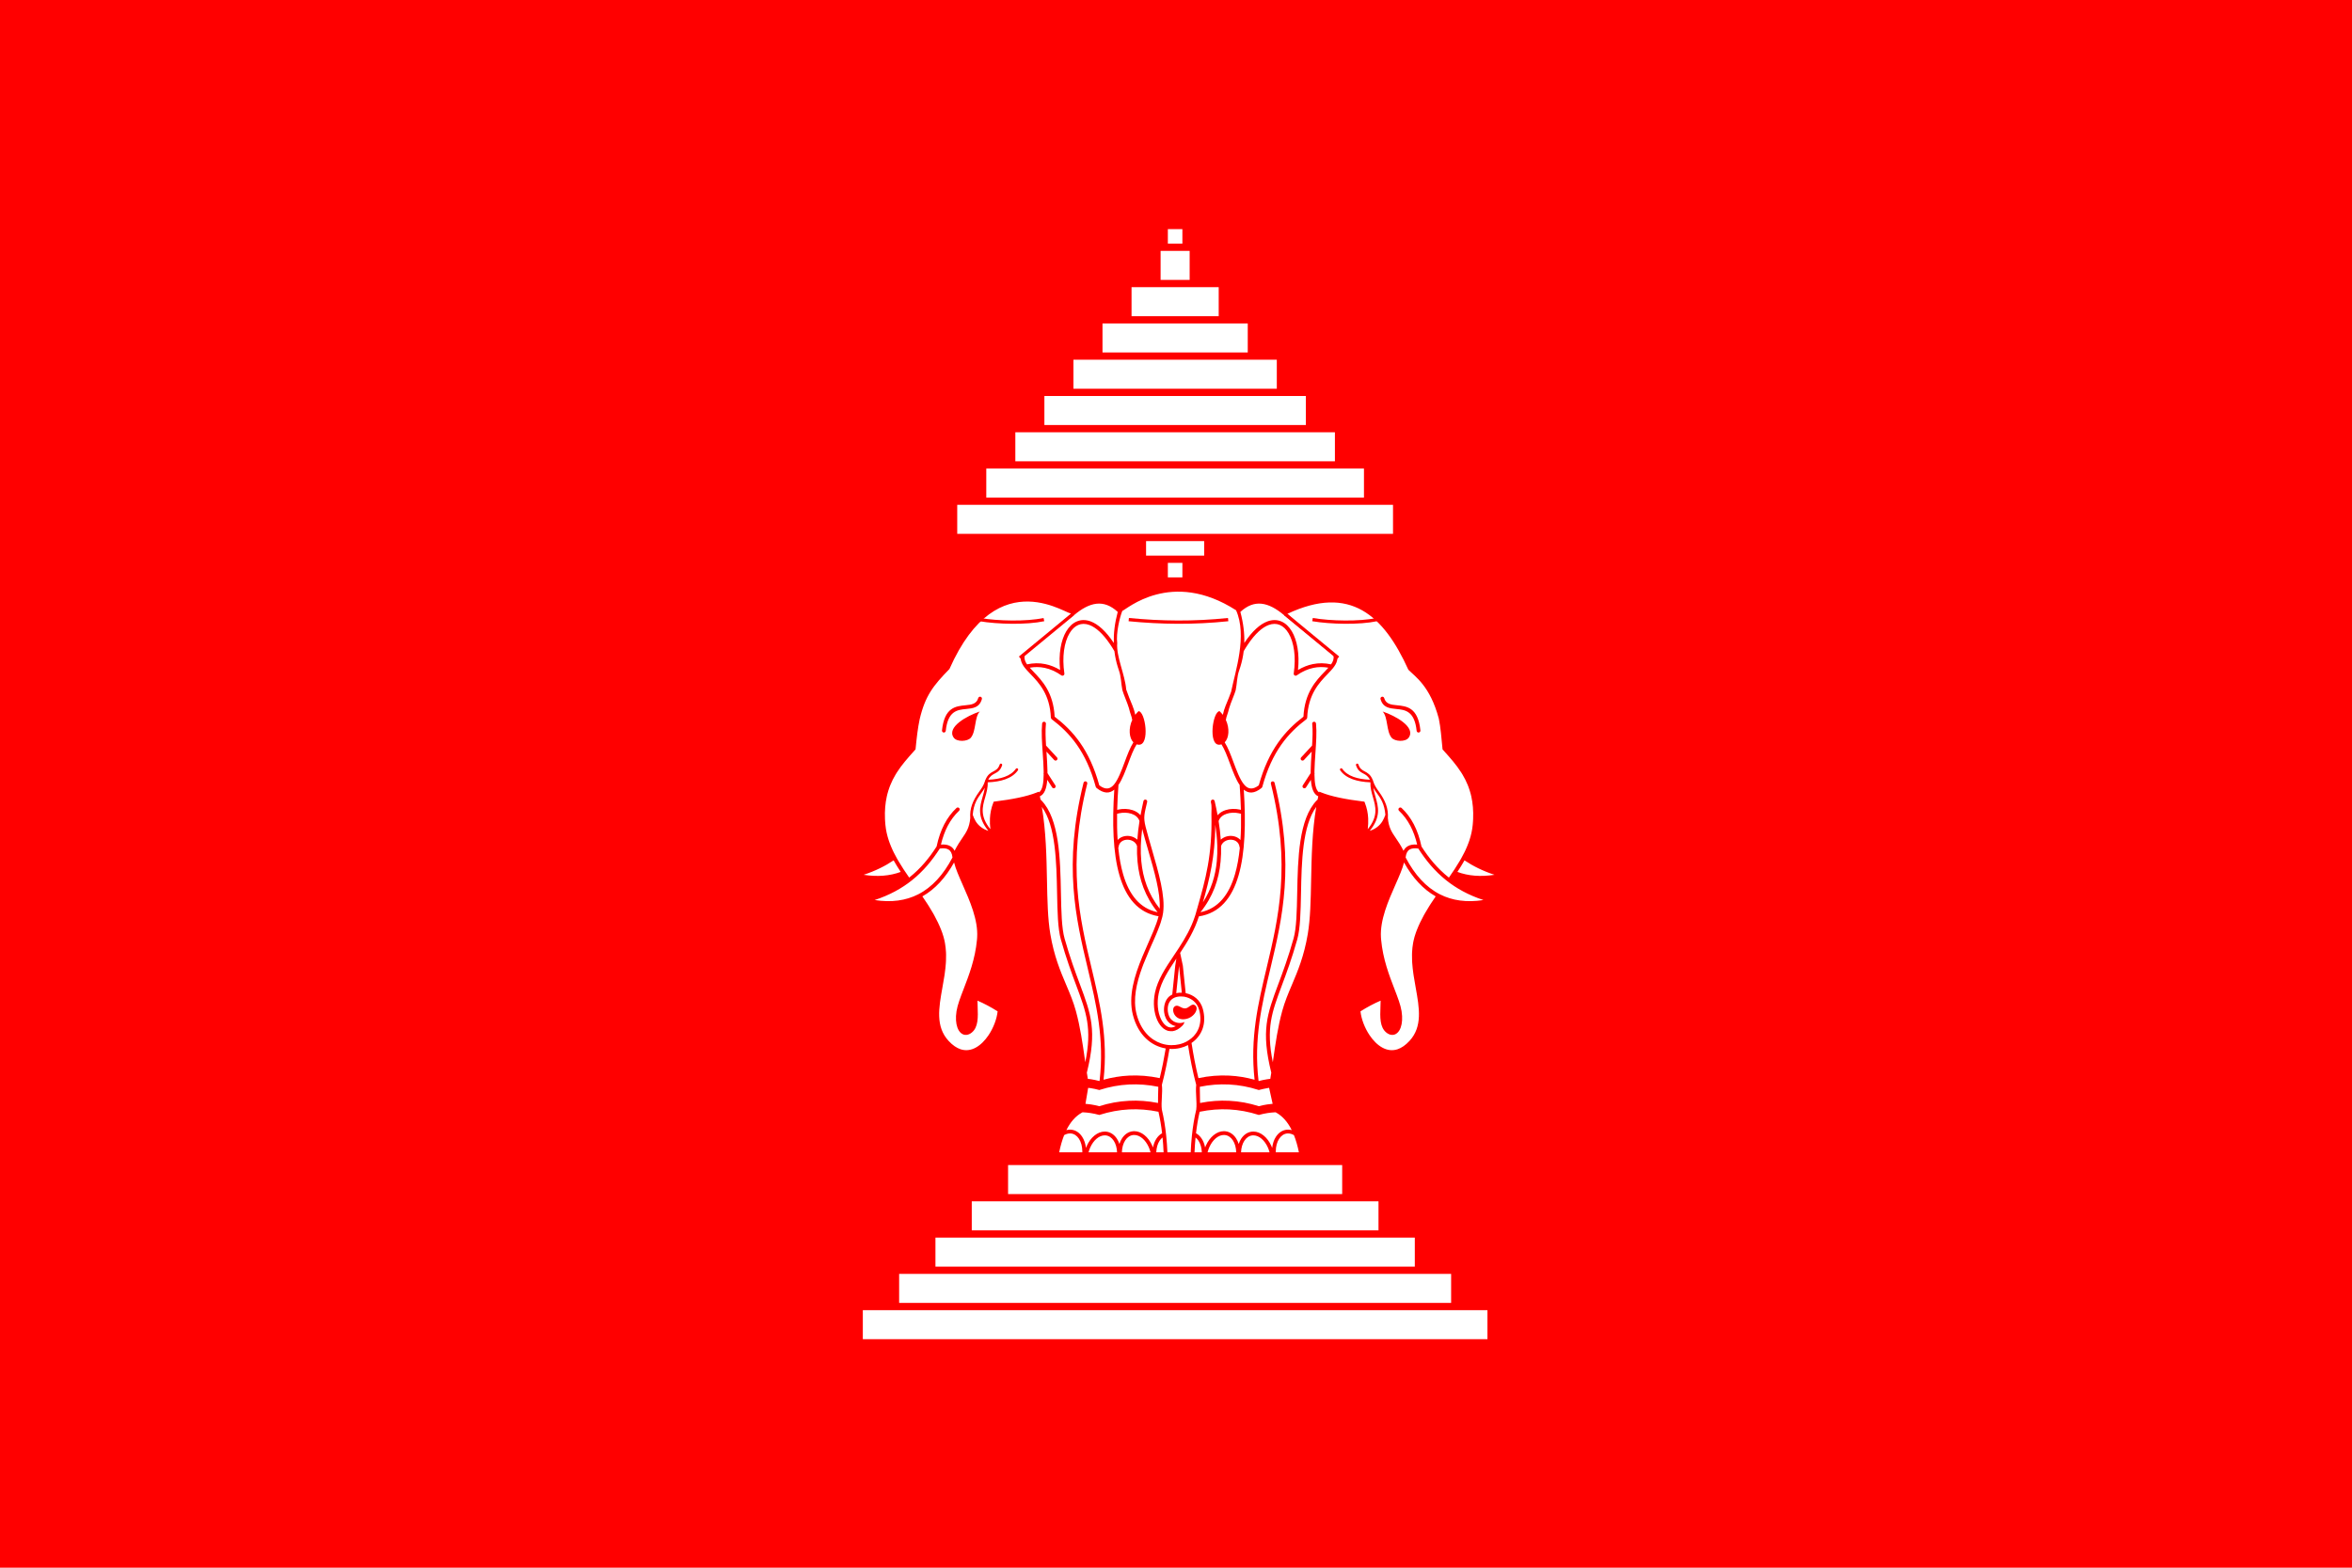 <?xml version="1.0" encoding="UTF-8" standalone="no"?>
<!-- Created with Inkscape (http://www.inkscape.org/) -->
<svg
   xmlns:dc="http://purl.org/dc/elements/1.1/"
   xmlns:cc="http://web.resource.org/cc/"
   xmlns:rdf="http://www.w3.org/1999/02/22-rdf-syntax-ns#"
   xmlns:svg="http://www.w3.org/2000/svg"
   xmlns="http://www.w3.org/2000/svg"
   xmlns:sodipodi="http://sodipodi.sourceforge.net/DTD/sodipodi-0.dtd"
   xmlns:inkscape="http://www.inkscape.org/namespaces/inkscape"
   version="1.0"
   width="900"
   height="600"
   viewBox="0 0 250 250"
   id="svg2"
   xml:space="preserve"
   sodipodi:version="0.32"
   inkscape:version="0.45.1"
   sodipodi:docname="Flag_of_Laos_(1952-1975).svg"
   inkscape:output_extension="org.inkscape.output.svg.inkscape"
   sodipodi:docbase="D:\"><sodipodi:namedview
   inkscape:window-height="968"
   inkscape:window-width="1280"
   inkscape:pageshadow="2"
   inkscape:pageopacity="0.0"
   guidetolerance="10.0"
   gridtolerance="10.0"
   objecttolerance="10.0"
   borderopacity="1.0"
   bordercolor="#666666"
   pagecolor="#ffffff"
   id="base"
   inkscape:zoom="1"
   inkscape:cx="448.75862"
   inkscape:cy="298.31944"
   inkscape:window-x="-4"
   inkscape:window-y="-4"
   inkscape:current-layer="svg2"
   width="900px"
   height="600px" /><defs
   id="defs34" />
	
		
	<g
   id="g2408"><rect
     y="-1.110223e-014"
     x="-62.5"
     height="250"
     width="375"
     id="rect26964"
     style="fill: rgb(255, 0, 0); fill-opacity: 1; fill-rule: evenodd; stroke: none; stroke-width: 0.1; stroke-miterlimit: 4; stroke-dasharray: none; stroke-opacity: 1;" /><g
     transform="translate(0.292, 2.708)"
     id="g2579"><g
       id="g26966"
       transform="matrix(1.158, 0, 0, 1.157, 422.516, 266.784)"><g
         id="g26968"><rect
           style="fill: rgb(255, 255, 255); fill-opacity: 1; fill-rule: evenodd; stroke: none; stroke-width: 0.1; stroke-miterlimit: 4; stroke-dasharray: none; stroke-opacity: 1;"
           id="rect26970"
           width="86"
           height="4"
           x="-300.294"
           y="-52.342" /><rect
           style="fill: rgb(255, 255, 255); fill-opacity: 1; fill-rule: evenodd; stroke: none; stroke-width: 0.1; stroke-miterlimit: 4; stroke-dasharray: none; stroke-opacity: 1;"
           id="rect26972"
           width="76"
           height="4"
           x="-295.294"
           y="-57.342" /><rect
           y="-62.342"
           x="-290.294"
           height="4"
           width="66"
           id="rect26974"
           style="fill: rgb(255, 255, 255); fill-opacity: 1; fill-rule: evenodd; stroke: none; stroke-width: 0.1; stroke-miterlimit: 4; stroke-dasharray: none; stroke-opacity: 1;" /><rect
           y="-67.342"
           x="-285.294"
           height="4"
           width="56"
           id="rect26976"
           style="fill: rgb(255, 255, 255); fill-opacity: 1; fill-rule: evenodd; stroke: none; stroke-width: 0.1; stroke-miterlimit: 4; stroke-dasharray: none; stroke-opacity: 1;" /><rect
           y="-72.342"
           x="-280.294"
           height="4"
           width="46"
           id="rect26978"
           style="fill: rgb(255, 255, 255); fill-opacity: 1; fill-rule: evenodd; stroke: none; stroke-width: 0.1; stroke-miterlimit: 4; stroke-dasharray: none; stroke-opacity: 1;" /></g><g
         id="g26980"><rect
           y="-163.343"
           x="-287.295"
           height="4"
           width="60"
           id="rect26982"
           style="fill: rgb(255, 255, 255); fill-opacity: 1; fill-rule: evenodd; stroke: none; stroke-width: 0.1; stroke-miterlimit: 4; stroke-dasharray: none; stroke-opacity: 1;" /><rect
           y="-168.343"
           x="-283.295"
           height="4"
           width="52"
           id="rect26984"
           style="fill: rgb(255, 255, 255); fill-opacity: 1; fill-rule: evenodd; stroke: none; stroke-width: 0.1; stroke-miterlimit: 4; stroke-dasharray: none; stroke-opacity: 1;" /><rect
           y="-173.343"
           x="-279.295"
           height="4"
           width="44"
           id="rect26986"
           style="fill: rgb(255, 255, 255); fill-opacity: 1; fill-rule: evenodd; stroke: none; stroke-width: 0.1; stroke-miterlimit: 4; stroke-dasharray: none; stroke-opacity: 1;" /><rect
           y="-178.343"
           x="-275.295"
           height="4"
           width="36"
           id="rect26988"
           style="fill: rgb(255, 255, 255); fill-opacity: 1; fill-rule: evenodd; stroke: none; stroke-width: 0.1; stroke-miterlimit: 4; stroke-dasharray: none; stroke-opacity: 1;" /><rect
           y="-183.343"
           x="-271.295"
           height="4"
           width="28"
           id="rect26990"
           style="fill: rgb(255, 255, 255); fill-opacity: 1; fill-rule: evenodd; stroke: none; stroke-width: 0.1; stroke-miterlimit: 4; stroke-dasharray: none; stroke-opacity: 1;" /><rect
           y="-188.343"
           x="-267.295"
           height="4"
           width="20"
           id="rect26992"
           style="fill: rgb(255, 255, 255); fill-opacity: 1; fill-rule: evenodd; stroke: none; stroke-width: 0.1; stroke-miterlimit: 4; stroke-dasharray: none; stroke-opacity: 1;" /><rect
           y="-193.343"
           x="-263.295"
           height="4"
           width="12"
           id="rect26994"
           style="fill: rgb(255, 255, 255); fill-opacity: 1; fill-rule: evenodd; stroke: none; stroke-width: 0.1; stroke-miterlimit: 4; stroke-dasharray: none; stroke-opacity: 1;" /><rect
           y="-198.343"
           x="-259.295"
           height="4"
           width="4"
           id="rect26996"
           style="fill: rgb(255, 255, 255); fill-opacity: 1; fill-rule: evenodd; stroke: none; stroke-width: 0.1; stroke-miterlimit: 4; stroke-dasharray: none; stroke-opacity: 1;" /><rect
           y="-201.343"
           x="-258.295"
           height="2"
           width="2"
           id="rect26998"
           style="fill: rgb(255, 255, 255); fill-opacity: 1; fill-rule: evenodd; stroke: none; stroke-width: 0.1; stroke-miterlimit: 4; stroke-dasharray: none; stroke-opacity: 1;" /><rect
           y="-158.343"
           x="-261.295"
           height="2"
           width="8"
           id="rect27000"
           style="fill: rgb(255, 255, 255); fill-opacity: 1; fill-rule: evenodd; stroke: none; stroke-width: 0.1; stroke-miterlimit: 4; stroke-dasharray: none; stroke-opacity: 1;" /><rect
           y="-155.343"
           x="-258.295"
           height="2"
           width="2"
           id="rect27002"
           style="fill: rgb(255, 255, 255); fill-opacity: 1; fill-rule: evenodd; stroke: none; stroke-width: 0.1; stroke-miterlimit: 4; stroke-dasharray: none; stroke-opacity: 1;" /></g></g><g
       id="g2468"
       transform="matrix(0.417, 0, 0, 0.417, -511.953, -94.139)"><g
         transform="matrix(2.888, 0, 0, 2.891, 926.599, 188.783)"
         id="g27004"><g
           id="g27006"
           transform="translate(86.659, 3.762)"><g
             id="g27008"><path
               id="path27010"
               d="M 122.77,145.023 C 123.038,146.746 123.381,148.493 123.85,150.282 C 123.791,150.829 123.824,151.382 123.853,151.936 C 123.884,152.486 123.916,153.038 123.856,153.548 C 123.588,154.686 123.406,155.827 123.286,156.969 C 123.165,158.117 123.107,158.601 123.09,159.739 L 138.039,159.738 C 137.794,157.974 137.466,157.152 136.9,156.021 C 136.342,154.909 135.631,154.094 134.764,153.582 L 134.04,150.109 C 134.219,149.076 134.37,148.022 134.519,146.969 C 134.819,144.859 135.12,142.749 135.69,140.651 C 136.017,139.447 136.469,138.38 136.947,137.251 C 137.726,135.41 138.574,133.408 139.081,130.404 C 139.427,128.347 139.476,125.88 139.528,123.225 C 139.597,119.688 139.674,115.813 140.468,112.185 C 141.093,112.415 141.828,112.616 142.657,112.791 C 143.566,112.984 144.588,113.148 145.702,113.288 C 145.922,113.891 146.029,114.477 146.057,115.064 C 146.089,115.705 146.028,116.346 145.921,117.007 L 145.871,117.324 L 146.188,117.298 C 146.964,117.237 147.863,116.88 148.511,116.155 C 148.603,116.051 148.692,115.939 148.774,115.819 C 148.971,116.715 149.339,117.254 149.793,117.92 C 150.115,118.393 150.483,118.933 150.865,119.732 C 151.059,120.521 150.436,121.93 149.7,123.6 C 148.725,125.808 147.558,128.451 147.747,130.913 L 147.748,130.924 L 147.748,130.926 C 147.96,133.631 148.84,135.914 149.555,137.774 C 149.983,138.881 150.35,139.835 150.473,140.618 L 150.473,140.621 C 150.477,140.64 150.472,140.614 150.474,140.624 L 150.475,140.626 C 150.598,141.412 150.546,142.07 150.38,142.533 C 150.295,142.768 150.183,142.946 150.052,143.056 C 149.943,143.149 149.817,143.193 149.684,143.176 C 149.562,143.161 149.424,143.099 149.279,142.983 C 148.59,142.431 148.635,141.212 148.683,139.965 C 148.698,139.583 148.712,139.196 148.705,138.818 C 148.705,138.818 148.705,138.818 148.705,138.816 L 148.705,138.816 C 148.704,138.795 148.704,138.782 148.704,138.766 L 148.697,138.401 L 148.359,138.54 C 147.286,138.974 146.213,139.536 145.141,140.225 L 145.013,140.307 L 145.025,140.454 C 145.113,141.578 145.592,142.91 146.329,144.005 C 146.838,144.762 147.471,145.408 148.184,145.8 C 148.919,146.205 149.739,146.34 150.593,146.056 C 151.183,145.86 151.785,145.463 152.383,144.814 C 154.293,142.743 153.829,140.15 153.328,137.344 C 152.925,135.085 152.495,132.684 153.316,130.369 C 153.918,128.669 154.882,127.107 155.923,125.593 C 157.864,126.545 160.167,126.76 162.882,126.138 L 163.861,125.915 L 162.891,125.65 C 160.752,125.068 159.036,124.216 157.62,123.177 C 157.765,122.968 157.909,122.756 158.052,122.546 C 159.847,123.242 161.932,123.35 164.341,122.797 L 165.318,122.574 L 164.35,122.31 C 162.426,121.787 160.844,121.044 159.516,120.145 C 160.209,118.824 160.714,117.448 160.86,115.951 C 161.364,110.737 159.115,108.218 157.025,105.875 C 156.971,105.813 156.916,105.753 156.862,105.692 C 156.637,103.452 156.417,101.624 155.795,99.942 C 155.167,98.241 154.135,96.701 152.293,95.062 C 150.493,90.851 148.229,88.033 145.447,86.752 C 142.678,85.477 139.42,85.73 135.63,87.653 C 134.604,86.81 133.567,86.253 132.522,86.141 C 131.497,86.034 130.477,86.352 129.464,87.243 C 129.464,87.243 125.448,84.553 121.505,84.55 C 117.562,84.547 113.691,87.232 113.691,87.232 C 112.682,86.348 111.666,86.033 110.645,86.14 C 109.599,86.252 108.565,86.809 107.537,87.652 C 103.746,85.729 100.489,85.476 97.72,86.751 C 94.939,88.031 92.674,90.85 90.875,95.061 C 89.032,96.701 88,98.24 87.373,99.941 C 86.751,101.623 86.531,103.451 86.306,105.691 C 86.252,105.753 86.197,105.813 86.142,105.874 C 84.053,108.216 81.804,110.736 82.308,115.95 C 82.452,117.448 82.958,118.824 83.652,120.144 C 82.323,121.043 80.74,121.786 78.818,122.309 L 77.85,122.573 L 78.828,122.796 C 81.236,123.348 83.321,123.241 85.116,122.545 C 85.258,122.754 85.402,122.966 85.548,123.176 C 84.131,124.216 82.415,125.067 80.275,125.649 L 79.307,125.914 L 80.286,126.137 C 83,126.759 85.304,126.544 87.245,125.592 C 88.285,127.107 89.25,128.668 89.852,130.368 C 90.673,132.682 90.244,135.084 89.84,137.343 C 89.338,140.149 88.875,142.741 90.785,144.813 C 91.383,145.462 91.986,145.859 92.575,146.055 C 93.43,146.339 94.249,146.204 94.985,145.799 C 95.698,145.407 96.331,144.761 96.84,144.004 C 97.575,142.909 98.055,141.577 98.143,140.453 L 98.154,140.306 L 98.027,140.224 C 96.954,139.536 95.882,138.973 94.81,138.539 L 94.472,138.4 L 94.465,138.765 C 94.465,138.781 94.465,138.794 94.464,138.815 L 94.464,138.815 C 94.464,138.817 94.464,138.817 94.464,138.817 C 94.458,139.196 94.472,139.583 94.487,139.964 C 94.534,141.21 94.58,142.43 93.891,142.982 C 93.745,143.098 93.608,143.161 93.485,143.175 C 93.352,143.192 93.225,143.148 93.116,143.055 C 92.986,142.945 92.874,142.767 92.789,142.532 C 92.623,142.069 92.571,141.411 92.695,140.625 L 92.695,140.623 C 92.697,140.613 92.693,140.639 92.695,140.62 L 92.695,140.617 C 92.82,139.834 93.187,138.881 93.613,137.773 C 94.33,135.914 95.209,133.63 95.421,130.925 L 95.421,130.923 L 95.422,130.912 C 95.61,128.45 94.443,125.808 93.469,123.599 C 92.732,121.93 92.11,120.52 92.303,119.731 C 92.684,118.933 93.053,118.392 93.376,117.919 C 93.83,117.253 94.197,116.715 94.395,115.818 C 94.477,115.939 94.565,116.051 94.658,116.154 C 95.306,116.879 96.204,117.236 96.981,117.297 L 97.299,117.323 L 97.248,117.006 C 97.142,116.344 97.082,115.704 97.113,115.063 C 97.141,114.476 97.248,113.89 97.468,113.287 C 98.583,113.148 99.605,112.983 100.512,112.79 C 101.341,112.614 102.076,112.414 102.702,112.184 C 103.496,115.812 103.573,119.686 103.643,123.224 C 103.695,125.879 103.744,128.347 104.09,130.403 C 104.596,133.407 105.444,135.409 106.223,137.25 C 106.701,138.379 107.152,139.446 107.479,140.65 C 108.049,142.749 108.35,144.858 108.651,146.968 C 108.8,148.021 108.952,149.074 109.13,150.108 L 108.406,153.581 C 107.539,154.094 106.826,154.908 106.271,156.02 C 105.705,157.151 105.421,157.976 105.174,159.74 L 120.025,159.736 C 120.007,158.598 120.005,158.117 119.883,156.968 C 119.764,155.826 119.581,154.685 119.313,153.547 C 119.254,153.036 119.285,152.484 119.315,151.935 C 119.346,151.38 119.378,150.828 119.32,150.281 C 119.744,148.666 120.064,147.085 120.319,145.526 C 120.798,145.555 121.271,145.516 121.723,145.409 C 122.089,145.324 122.442,145.193 122.77,145.023 L 122.77,145.023 z "
               sodipodi:nodetypes="ccscsccsccssssscscscccscscscccsccccssssscccccccccssssssccccccccccsscscscsczcscscscssccccccccccsssssscccccccccsssssccccscccscscscccscscsssssccsccscsccscc"
               style="fill:#ff0000;fill-opacity:1" /><path
               id="path27012"
               style="fill: rgb(255, 255, 255);"
               d="M 159.348,120.589 C 160.48,121.347 161.786,121.996 163.318,122.499 C 161.471,122.787 159.84,122.646 158.41,122.116 C 158.742,121.611 159.058,121.104 159.348,120.589 L 159.348,120.589 z M 153.234,119.026 C 154.225,120.574 155.399,122.008 156.921,123.221 C 158.261,124.289 159.869,125.185 161.859,125.838 C 159.635,126.185 157.728,125.91 156.101,125.085 C 154.248,124.144 152.75,122.484 151.555,120.206 C 151.614,119.656 151.801,119.325 152.082,119.156 C 152.366,118.985 152.764,118.958 153.234,119.026 L 153.234,119.026 z M 83.77,120.589 C 82.639,121.347 81.332,121.996 79.8,122.499 C 81.647,122.787 83.278,122.646 84.709,122.116 C 84.376,121.611 84.059,121.104 83.77,120.589 L 83.77,120.589 z M 89.883,119.026 C 88.892,120.574 87.718,122.008 86.198,123.221 C 84.858,124.289 83.25,125.185 81.26,125.838 C 83.484,126.185 85.391,125.91 87.018,125.085 C 88.869,124.144 90.369,122.484 91.563,120.206 C 91.506,119.656 91.317,119.325 91.037,119.156 C 90.751,118.985 90.353,118.958 89.883,119.026 L 89.883,119.026 z M 121.558,134.545 L 121.56,134.563 C 121.691,135.721 121.801,136.841 121.912,137.959 C 121.917,138.003 121.922,138.048 121.926,138.094 C 121.67,138.083 121.421,138.105 121.187,138.156 C 121.193,138.091 121.201,138.025 121.207,137.96 C 121.317,136.842 121.428,135.722 121.558,134.564 L 121.558,134.545 L 121.558,134.545 z M 122.666,144.486 C 122.666,144.489 122.666,144.493 122.667,144.495 C 122.334,144.687 121.968,144.83 121.582,144.921 C 121.246,145 120.896,145.038 120.543,145.033 C 120.543,145.035 120.543,145.035 120.543,145.035 C 120.099,145.038 119.616,144.949 119.193,144.806 C 117.789,144.333 116.502,143.109 115.937,140.938 C 115.427,138.98 115.919,136.822 116.68,134.752 C 116.676,134.751 116.832,134.35 116.833,134.346 C 116.832,134.346 116.832,134.346 116.832,134.346 C 117.103,133.712 117.35,133.07 117.625,132.438 C 117.624,132.439 117.801,132.04 117.801,132.038 C 117.851,131.926 117.9,131.814 117.948,131.703 C 117.992,131.604 118.036,131.508 118.079,131.409 C 118.077,131.41 118.258,131.008 118.256,131.011 C 118.349,130.797 118.441,130.586 118.527,130.379 C 118.531,130.379 118.693,129.976 118.695,129.977 C 118.799,129.722 118.895,129.475 118.983,129.235 C 118.979,129.238 119.124,128.83 119.125,128.829 C 119.214,128.558 119.289,128.298 119.348,128.05 C 119.347,128.046 119.45,127.532 119.447,127.526 C 119.759,125.308 118.852,122.193 117.966,119.141 C 117.67,118.125 117.377,117.116 117.131,116.15 C 116.798,114.835 116.983,114.421 117.338,112.853 C 117.368,112.718 117.282,112.583 117.148,112.554 C 117.013,112.524 116.878,112.608 116.847,112.743 C 116.704,113.372 116.573,113.998 116.458,114.621 C 116.191,114.305 115.823,114.081 115.407,113.945 C 114.815,113.751 114.122,113.734 113.495,113.876 C 113.452,113.886 113.409,113.897 113.367,113.908 C 113.394,112.872 113.451,111.802 113.532,110.704 C 113.534,110.679 113.53,110.653 113.525,110.631 C 114.034,109.898 114.43,108.837 114.824,107.783 C 115.177,106.834 115.528,105.891 115.943,105.244 C 116.039,105.275 116.141,105.292 116.251,105.293 C 117.722,105.312 117.103,100.902 116.199,100.851 C 116.036,101.003 115.892,101.166 115.765,101.335 C 115.596,100.506 115.217,99.715 114.953,99.048 C 114.813,98.694 114.68,98.335 114.562,97.989 C 114.401,96.006 113.225,93.626 113.373,91.844 C 113.194,90.548 113.713,88.409 114.047,87.592 C 114.551,87.447 120.508,81.992 129.109,87.507 C 130.613,90.88 128.998,95.622 128.5,98.067 C 128.479,98.115 128.473,98.167 128.48,98.215 C 128.385,98.493 128.276,98.769 128.166,99.048 C 127.902,99.715 127.522,100.506 127.354,101.335 C 127.226,101.166 127.083,101.003 126.92,100.851 C 126.015,100.902 125.397,105.312 126.867,105.293 C 126.976,105.292 127.079,105.274 127.174,105.244 C 127.59,105.891 127.941,106.834 128.295,107.783 C 128.688,108.837 129.085,109.898 129.592,110.631 C 129.588,110.653 129.585,110.679 129.587,110.704 C 129.668,111.802 129.724,112.872 129.751,113.908 C 129.71,113.897 129.667,113.887 129.624,113.876 C 128.996,113.734 128.303,113.751 127.711,113.945 C 127.295,114.081 126.927,114.305 126.661,114.621 C 126.547,113.998 126.415,113.372 126.27,112.743 C 126.241,112.608 126.104,112.524 125.97,112.554 C 125.834,112.583 125.749,112.719 125.781,112.853 C 125.782,112.855 125.782,112.858 125.783,112.861 L 125.776,112.861 C 125.777,112.884 125.778,112.908 125.78,112.931 L 125.774,112.933 C 125.918,113.362 125.833,114.02 125.843,114.492 C 125.976,119.908 125.046,123.165 123.998,126.835 C 123.965,126.948 123.936,127.048 123.866,127.295 C 123.782,127.576 123.732,127.822 123.651,128.018 C 123.148,129.553 122.369,130.891 121.559,132.137 L 121.382,132.408 C 121.208,132.672 121.034,132.931 120.861,133.189 C 119.757,134.836 118.725,136.375 118.367,138.107 C 118.087,139.461 118.247,140.779 118.675,141.724 C 118.89,142.196 119.173,142.581 119.506,142.839 C 119.692,142.982 119.892,143.084 120.103,143.143 C 120.321,143.189 120.532,143.2 120.739,143.178 C 121.148,143.115 121.577,142.886 122.002,142.456 C 122.182,142.273 122.229,142.126 122.285,141.969 C 121.806,142.185 121.261,142.137 120.795,141.859 C 120.795,141.858 120.796,141.855 120.796,141.852 C 120.563,141.716 120.382,141.499 120.271,141.269 C 120.27,141.267 120.269,141.266 120.269,141.264 C 120.268,141.263 120.268,141.263 120.268,141.263 C 120.267,141.261 120.267,141.26 120.266,141.26 L 120.266,141.257 C 120.265,141.256 120.264,141.255 120.264,141.255 C 120.264,141.253 120.264,141.253 120.263,141.253 L 120.263,141.253 C 120.263,141.252 120.262,141.25 120.261,141.25 C 120.261,141.249 120.261,141.249 120.261,141.249 C 120.17,141.057 120.112,140.846 120.084,140.632 C 119.92,139.353 120.62,138.558 121.868,138.595 C 122.122,138.59 122.377,138.63 122.631,138.719 C 122.631,138.721 122.631,138.722 122.631,138.724 C 122.943,138.824 123.24,138.983 123.496,139.203 C 123.821,139.481 124.081,139.864 124.216,140.354 C 124.683,142.048 124.134,143.382 123.128,144.182 C 123.127,144.178 123.126,144.175 123.126,144.17 C 122.99,144.284 122.835,144.39 122.666,144.486 L 122.666,144.486 z M 109.145,147.293 C 109.125,147.162 109.107,147.031 109.088,146.9 C 108.784,144.77 108.481,142.64 107.902,140.518 C 107.568,139.294 107.107,138.205 106.618,137.056 C 105.849,135.243 105.011,133.271 104.513,130.321 C 104.173,128.306 104.125,125.854 104.073,123.215 C 104.011,120.118 103.944,116.76 103.394,113.514 C 105.233,116.023 105.329,120.796 105.411,124.922 C 105.46,127.377 105.505,129.606 105.911,131.05 C 106.633,133.613 107.349,135.53 107.953,137.147 C 109.281,140.704 110.06,142.791 109.145,147.293 L 109.145,147.293 z M 100.975,93.33 L 107.512,88.235 L 107.541,88.25 L 107.67,88.142 C 108.669,87.301 109.661,86.744 110.641,86.64 C 111.569,86.542 112.5,86.855 113.44,87.725 C 113.043,89.206 112.884,90.568 112.921,91.833 C 111.864,90.244 110.82,89.341 109.871,88.985 C 109.198,88.734 108.57,88.749 108.016,88.987 C 107.468,89.221 106.998,89.669 106.63,90.285 C 105.923,91.466 105.588,93.288 105.811,95.408 C 105.174,95.026 104.521,94.766 103.853,94.63 C 103.064,94.468 102.257,94.48 101.433,94.662 C 101.173,94.292 101.037,93.928 101.112,93.516 L 100.884,93.198 L 100.975,93.33 z M 115.514,104.978 C 115.073,105.671 114.713,106.636 114.351,107.607 C 113.93,108.735 113.504,109.874 112.965,110.539 C 112.476,111.141 111.861,111.327 111,110.662 C 110.344,108.283 109.466,106.467 108.446,105.015 C 107.44,103.583 106.295,102.503 105.089,101.584 C 104.922,98.372 103.418,96.808 102.278,95.624 C 102.103,95.442 101.937,95.27 101.788,95.103 C 102.457,94.985 103.112,94.991 103.751,95.122 C 104.512,95.277 105.256,95.611 105.983,96.12 C 106.156,96.242 106.407,96.089 106.377,95.878 C 106.049,93.646 106.352,91.732 107.061,90.545 C 107.375,90.02 107.766,89.642 108.212,89.451 C 108.65,89.263 109.152,89.252 109.696,89.456 C 110.533,89.77 111.467,90.58 112.433,92.01 C 112.434,92.01 112.717,92.438 112.714,92.44 C 112.811,92.592 112.905,92.751 113.001,92.916 C 113.087,93.63 113.235,94.313 113.437,94.971 C 113.439,94.971 113.594,95.449 113.594,95.451 C 113.899,96.29 113.877,97.18 114.056,98.067 C 114.058,98.069 114.215,98.552 114.217,98.553 C 114.301,98.782 114.39,99.008 114.481,99.237 C 114.638,99.633 114.798,100.036 114.927,100.463 C 114.929,100.461 115.054,100.956 115.053,100.95 C 115.11,101.201 115.309,101.619 115.331,101.894 C 115.334,101.934 115.347,101.97 115.366,102.001 C 114.838,103.14 114.944,104.404 115.514,104.978 L 115.514,104.978 z M 115.996,118.682 C 115.978,119.377 115.996,120.065 116.059,120.743 C 116.284,123.126 117.06,125.387 118.725,127.45 C 116.373,126.966 114.941,125.137 114.154,122.426 C 113.851,121.386 113.644,120.216 113.515,118.942 C 113.529,118.913 113.539,118.883 113.543,118.849 C 113.582,118.483 113.759,118.222 113.999,118.061 C 114.176,117.943 114.393,117.877 114.618,117.861 C 114.848,117.844 115.085,117.881 115.296,117.967 C 115.611,118.094 115.876,118.334 115.996,118.682 L 115.996,118.682 z M 116.321,115.401 C 116.189,116.224 116.09,117.041 116.035,117.848 C 115.875,117.7 115.688,117.584 115.487,117.502 C 115.2,117.384 114.886,117.335 114.584,117.357 C 114.277,117.379 113.976,117.475 113.721,117.644 C 113.614,117.716 113.515,117.798 113.428,117.896 C 113.355,116.802 113.333,115.643 113.354,114.432 C 113.437,114.406 113.522,114.383 113.607,114.364 C 114.148,114.24 114.744,114.256 115.249,114.421 C 115.73,114.578 116.124,114.875 116.294,115.317 C 116.304,115.346 116.313,115.372 116.321,115.401 L 116.321,115.401 z M 118.811,150.541 C 118.804,150.765 118.792,151.682 118.779,151.907 C 118.778,151.936 118.777,152.655 118.775,152.682 C 117.452,152.42 116.17,152.33 114.926,152.393 C 113.576,152.459 112.266,152.705 110.99,153.109 C 110.649,153.015 110.288,152.937 109.901,152.878 C 109.669,152.842 109.424,152.813 109.169,152.793 L 109.525,150.684 C 109.703,150.701 109.674,150.692 109.838,150.717 C 110.236,150.778 110.598,150.859 110.94,150.952 L 111.002,150.97 L 111.06,150.95 C 112.316,150.549 113.61,150.303 114.947,150.236 C 116.198,150.176 117.486,150.27 118.811,150.541 L 118.811,150.541 z M 118.832,153.844 C 119.049,154.792 119.205,155.739 119.315,156.685 C 119.02,156.846 118.763,157.095 118.559,157.408 C 118.347,157.732 118.192,158.128 118.108,158.569 C 118.075,158.48 118.039,158.393 118.001,158.308 C 117.499,157.189 116.588,156.412 115.621,156.412 C 115.563,156.412 115.501,156.416 115.435,156.424 C 114.851,156.485 114.356,156.83 114.011,157.358 C 113.867,157.577 113.751,157.826 113.664,158.102 C 113.579,157.847 113.467,157.613 113.332,157.409 C 112.987,156.881 112.493,156.536 111.908,156.474 C 111.844,156.468 111.781,156.464 111.722,156.464 C 110.757,156.464 109.845,157.239 109.342,158.36 C 109.303,158.449 109.266,158.538 109.233,158.631 C 109.17,158.061 108.995,157.554 108.733,157.153 C 108.388,156.624 107.894,156.28 107.309,156.219 C 107.245,156.211 107.183,156.208 107.123,156.208 C 106.96,156.208 106.8,156.23 106.642,156.272 C 106.647,156.262 106.651,156.252 106.655,156.244 C 107.189,155.181 107.866,154.421 108.691,153.962 L 108.782,153.912 C 109.162,153.929 109.511,153.965 109.839,154.015 C 110.237,154.076 110.599,154.158 110.941,154.252 L 111.003,154.268 L 111.061,154.248 C 112.317,153.847 113.611,153.602 114.948,153.534 C 116.205,153.474 117.499,153.568 118.832,153.844 L 118.832,153.844 z M 105.69,159.211 C 105.863,158.359 106.082,157.601 106.346,156.936 C 106.595,156.791 106.857,156.711 107.123,156.711 C 107.173,156.711 107.218,156.714 107.258,156.717 C 107.682,156.761 108.05,157.023 108.312,157.425 C 108.588,157.85 108.752,158.432 108.752,159.088 C 108.752,159.129 108.752,159.17 108.751,159.211 L 105.69,159.211 L 105.69,159.211 z M 119.376,157.244 C 119.44,157.898 119.484,158.552 119.512,159.211 L 118.543,159.211 C 118.564,158.608 118.722,158.076 118.981,157.681 C 119.094,157.507 119.227,157.358 119.376,157.244 L 119.376,157.244 z M 113.993,159.211 C 114.006,158.586 114.167,158.036 114.432,157.628 C 114.696,157.228 115.062,156.966 115.486,156.922 C 115.526,156.918 115.571,156.915 115.621,156.915 C 116.382,156.915 117.119,157.568 117.542,158.513 C 117.626,158.7 117.697,158.903 117.755,159.112 C 117.764,159.145 117.773,159.177 117.78,159.212 L 113.993,159.212 L 113.993,159.211 z M 109.577,159.211 C 109.582,159.194 109.586,159.178 109.59,159.163 C 109.648,158.952 109.719,158.752 109.803,158.564 C 110.226,157.62 110.964,156.965 111.724,156.965 C 111.774,156.965 111.819,156.968 111.859,156.972 C 112.283,157.017 112.649,157.277 112.913,157.68 C 113.172,158.076 113.331,158.608 113.351,159.21 L 109.577,159.21 L 109.577,159.211 z M 96.313,116.681 C 95.627,116.476 95.016,116.034 94.64,115.424 L 94.639,115.424 C 94.468,115.148 94.351,114.859 94.243,114.564 C 94.367,113.091 94.871,112.39 95.351,111.723 C 95.524,111.483 95.694,111.246 95.845,110.982 C 95.786,111.383 95.672,111.773 95.56,112.163 C 95.175,113.492 94.791,114.823 96.313,116.681 L 96.313,116.681 z M 91.775,120.869 C 91.975,121.696 92.417,122.695 92.907,123.803 C 93.849,125.932 94.975,128.476 94.828,130.794 C 94.826,130.817 94.806,131.073 94.804,131.098 C 94.569,133.648 93.73,135.816 93.045,137.592 C 92.608,138.724 92.231,139.699 92.098,140.538 L 92.097,140.538 C 92.096,140.546 92.096,140.547 92.096,140.549 L 92.096,140.549 C 91.959,141.423 92.021,142.166 92.213,142.698 C 92.328,143.019 92.492,143.271 92.691,143.437 C 92.91,143.623 93.167,143.707 93.445,143.673 C 93.661,143.647 93.886,143.551 94.108,143.373 C 94.997,142.662 94.946,141.319 94.894,139.944 C 94.884,139.676 94.873,139.408 94.872,139.146 C 95.76,139.528 96.65,140 97.539,140.561 C 97.429,141.573 96.989,142.749 96.332,143.723 C 95.865,144.416 95.289,145.005 94.647,145.356 C 94.028,145.696 93.343,145.81 92.632,145.575 C 92.119,145.404 91.587,145.052 91.049,144.472 C 89.304,142.582 89.748,140.108 90.227,137.428 C 90.319,136.916 90.413,136.396 90.493,135.871 L 90.54,135.539 C 90.603,135.096 90.654,134.649 90.684,134.199 L 90.703,133.866 C 90.715,133.598 90.72,133.332 90.714,133.064 L 90.703,132.728 C 90.682,132.329 90.64,131.927 90.568,131.528 L 90.502,131.196 C 90.429,130.864 90.335,130.53 90.217,130.198 C 90.207,130.169 90.196,130.138 90.186,130.11 L 90.067,129.796 C 89.802,129.121 89.486,128.468 89.136,127.833 L 88.971,127.541 C 88.8,127.242 88.622,126.947 88.439,126.658 L 88.259,126.375 C 88.037,126.031 87.809,125.691 87.577,125.354 C 89.256,124.408 90.644,122.89 91.775,120.869 L 91.775,120.869 z M 133.973,147.293 C 133.992,147.162 134.009,147.031 134.028,146.9 C 134.333,144.77 134.636,142.64 135.216,140.518 C 135.55,139.294 136.011,138.205 136.499,137.056 C 137.269,135.243 138.106,133.271 138.603,130.321 C 138.943,128.306 138.993,125.854 139.044,123.215 C 139.106,120.118 139.172,116.76 139.723,113.514 C 137.884,116.023 137.786,120.796 137.705,124.922 C 137.655,127.377 137.611,129.606 137.206,131.05 C 136.484,133.613 135.768,135.53 135.164,137.147 C 133.837,140.704 133.057,142.791 133.973,147.293 L 133.973,147.293 z M 142.001,93.492 L 135.604,88.235 L 135.576,88.25 L 135.447,88.142 C 134.449,87.301 133.456,86.744 132.476,86.64 C 131.549,86.542 130.617,86.855 129.677,87.725 C 130.074,89.206 130.232,90.568 130.197,91.833 C 131.252,90.244 132.297,89.341 133.246,88.985 C 133.919,88.734 134.547,88.749 135.101,88.987 C 135.65,89.221 136.12,89.669 136.488,90.285 C 137.193,91.466 137.529,93.288 137.306,95.408 C 137.944,95.026 138.596,94.766 139.264,94.63 C 140.052,94.468 140.859,94.48 141.684,94.662 C 141.944,94.292 142.08,93.928 142.005,93.516 C 142.004,93.508 142.002,93.5 142.001,93.492 L 142.001,93.492 z M 127.602,104.978 C 128.044,105.671 128.405,106.636 128.766,107.607 C 129.187,108.735 129.613,109.874 130.153,110.539 C 130.641,111.141 131.255,111.327 132.117,110.662 C 132.773,108.283 133.651,106.467 134.672,105.015 C 135.678,103.583 136.821,102.503 138.027,101.584 C 138.195,98.372 139.7,96.808 140.838,95.624 C 141.014,95.442 141.18,95.27 141.329,95.103 C 140.66,94.985 140.005,94.991 139.366,95.122 C 138.605,95.277 137.861,95.611 137.134,96.12 C 136.962,96.242 136.71,96.089 136.74,95.878 C 137.068,93.646 136.766,91.732 136.056,90.545 C 135.743,90.02 135.351,89.642 134.904,89.451 C 134.466,89.263 133.965,89.252 133.421,89.456 C 132.583,89.77 131.65,90.58 130.684,92.01 C 130.679,92.008 130.409,92.437 130.403,92.44 C 130.308,92.592 130.214,92.751 130.117,92.916 C 130.031,93.63 129.883,94.313 129.68,94.971 C 129.682,94.971 129.531,95.451 129.522,95.451 C 129.217,96.291 129.24,97.18 129.061,98.067 C 129.06,98.064 128.9,98.56 128.899,98.553 C 128.815,98.782 128.726,99.008 128.635,99.237 C 128.478,99.633 128.318,100.036 128.19,100.463 C 128.19,100.467 128.064,100.957 128.062,100.95 C 128.006,101.201 127.806,101.619 127.784,101.894 C 127.782,101.934 127.77,101.97 127.751,102.001 C 128.279,103.14 128.173,104.404 127.602,104.978 L 127.602,104.978 z M 118.845,127.983 C 116.15,127.532 114.536,125.548 113.67,122.566 C 112.811,119.601 112.692,115.645 112.986,111.235 C 112.362,111.756 111.606,111.798 110.619,111.001 C 110.6,110.985 110.541,110.895 110.534,110.872 C 109.893,108.517 109.033,106.727 108.032,105.303 C 107.032,103.881 105.892,102.817 104.691,101.912 C 104.654,101.885 104.591,101.768 104.589,101.722 C 104.461,98.618 103.01,97.11 101.916,95.972 C 101.225,95.253 100.664,94.67 100.593,93.92 L 107.357,87.906 C 107.18,88.539 97.627,80.674 91.161,95.276 C 89.052,97.44 87.96,98.77 87.215,101.934 C 86.967,103.101 86.825,104.372 86.68,105.822 L 86.672,105.905 L 86.618,105.964 C 86.545,106.046 86.473,106.128 86.4,106.209 C 85.643,107.056 84.863,107.927 84.211,108.946 C 84.211,108.946 84.017,109.26 84.018,109.26 C 83.763,109.687 83.532,110.14 83.335,110.629 C 83.334,110.63 83.209,110.954 83.21,110.954 C 83.111,111.229 83.022,111.516 82.944,111.813 C 82.944,111.815 82.865,112.137 82.866,112.14 C 82.671,113.016 82.579,113.997 82.627,115.113 C 82.618,115.115 82.643,115.449 82.646,115.449 C 82.655,115.598 82.668,115.749 82.683,115.904 C 82.751,116.604 82.905,117.281 83.123,117.939 C 83.126,117.943 83.235,118.262 83.236,118.263 C 83.359,118.595 83.497,118.924 83.648,119.248 C 83.648,119.251 83.795,119.552 83.793,119.551 C 83.926,119.819 84.067,120.085 84.216,120.348 C 84.212,120.351 84.392,120.662 84.395,120.658 C 84.832,121.405 85.322,122.137 85.833,122.869 C 85.85,122.853 85.868,122.84 85.885,122.826 C 87.361,121.649 88.501,120.259 89.462,118.754 C 89.463,118.753 89.463,118.751 89.463,118.75 C 89.697,117.63 90.039,116.656 90.477,115.815 C 90.919,114.967 91.461,114.254 92.093,113.661 C 92.194,113.566 92.354,113.571 92.449,113.672 C 92.544,113.773 92.539,113.931 92.438,114.026 C 91.848,114.58 91.34,115.25 90.924,116.046 C 90.552,116.76 90.254,117.576 90.035,118.502 C 90.523,118.459 90.954,118.517 91.298,118.724 C 91.525,118.86 91.71,119.055 91.843,119.32 C 92.206,118.597 92.555,118.087 92.863,117.637 C 93.395,116.858 93.798,116.267 93.917,114.999 C 93.824,113.733 94.254,112.676 95.084,111.525 C 95.395,111.092 95.697,110.673 95.876,110.077 C 95.873,110.03 95.89,109.986 95.921,109.953 C 96.207,109.231 96.606,109.018 96.99,108.814 C 97.316,108.641 97.63,108.475 97.816,107.903 C 97.845,107.816 97.94,107.768 98.028,107.797 C 98.116,107.826 98.164,107.92 98.135,108.008 C 97.907,108.706 97.535,108.904 97.148,109.11 C 96.847,109.269 96.536,109.436 96.298,109.926 C 97.13,109.887 97.86,109.766 98.466,109.545 C 99.11,109.31 99.616,108.961 99.953,108.478 C 100.006,108.402 100.112,108.384 100.187,108.437 C 100.263,108.49 100.282,108.594 100.229,108.67 C 99.85,109.212 99.291,109.601 98.58,109.859 C 97.919,110.1 97.125,110.23 96.225,110.266 C 96.256,110.974 96.072,111.613 95.888,112.251 C 95.528,113.495 95.169,114.74 96.58,116.468 C 96.524,115.985 96.498,115.51 96.522,115.038 C 96.556,114.356 96.688,113.672 96.966,112.963 L 97.021,112.824 L 97.17,112.805 C 98.336,112.663 99.397,112.495 100.33,112.298 C 101.26,112.101 102.063,111.874 102.718,111.611 L 102.991,111.502 L 103.013,111.6 C 103.484,111.29 103.627,110.365 103.635,109.189 C 103.611,109.127 103.612,109.06 103.636,109.001 C 103.635,108.911 103.634,108.821 103.632,108.729 C 103.619,108 103.564,107.181 103.507,106.363 C 103.414,104.995 103.321,103.625 103.426,102.555 C 103.43,102.514 103.434,102.476 103.434,102.474 C 103.449,102.337 103.574,102.237 103.711,102.252 C 103.849,102.266 103.949,102.39 103.934,102.527 C 103.929,102.577 103.927,102.592 103.926,102.604 C 103.849,103.386 103.887,104.372 103.95,105.405 L 105.399,106.97 C 105.493,107.071 105.487,107.231 105.385,107.324 C 105.282,107.418 105.123,107.412 105.029,107.311 L 104.003,106.202 C 104.006,106.245 104.009,106.287 104.012,106.33 C 104.067,107.144 104.122,107.957 104.136,108.721 C 104.139,108.832 104.14,108.943 104.14,109.051 L 105.182,110.667 C 105.257,110.784 105.223,110.939 105.106,111.014 C 104.988,111.089 104.833,111.055 104.758,110.939 L 104.11,109.933 C 104.028,111.025 103.762,111.843 103.13,112.116 C 103.162,112.266 103.193,112.415 103.224,112.566 C 103.246,112.576 103.268,112.591 103.287,112.607 C 103.289,112.609 103.32,112.641 103.323,112.643 C 105.724,115.104 105.83,120.389 105.921,124.91 C 105.969,127.333 106.013,129.534 106.4,130.913 C 107.118,133.466 107.829,135.367 108.428,136.971 C 109.909,140.94 110.724,143.122 109.352,148.672 C 109.393,148.945 109.437,149.217 109.482,149.489 C 109.628,149.505 109.768,149.524 109.906,149.545 C 110.293,149.605 110.654,149.684 110.995,149.776 C 111.01,149.77 111.023,149.766 111.037,149.762 C 111.689,144.214 110.61,139.675 109.476,134.913 C 107.892,128.268 106.206,121.19 108.914,110.326 C 108.948,110.192 109.084,110.11 109.219,110.143 C 109.355,110.176 109.437,110.312 109.403,110.446 C 106.725,121.19 108.396,128.208 109.966,134.798 C 111.097,139.543 112.174,144.069 111.562,149.607 C 112.658,149.304 113.781,149.116 114.931,149.06 C 116.244,148.995 117.599,149.099 118.998,149.394 C 119.323,148.066 119.579,146.76 119.793,145.468 C 119.77,145.463 119.747,145.461 119.725,145.456 C 117.916,145.129 116.159,143.768 115.454,141.06 C 114.808,138.574 115.657,135.85 116.689,133.355 C 116.694,133.319 116.708,133.287 116.729,133.259 C 117.008,132.589 117.216,132.119 117.492,131.497 C 117.714,130.996 117.935,130.497 118.157,129.963 C 118.453,129.244 118.701,128.575 118.845,127.983 L 118.845,127.983 z M 122.062,134.526 C 122.188,135.635 122.3,136.773 122.412,137.91 C 122.421,137.992 122.429,138.072 122.436,138.153 C 122.445,138.155 122.454,138.159 122.462,138.16 C 122.947,138.263 123.428,138.479 123.827,138.823 C 124.223,139.166 124.54,139.629 124.703,140.223 C 125.236,142.152 124.588,143.678 123.418,144.594 C 123.352,144.647 123.282,144.697 123.212,144.744 C 123.446,146.272 123.737,147.819 124.124,149.395 C 125.523,149.1 126.878,148.996 128.19,149.061 C 129.341,149.117 130.463,149.305 131.559,149.608 C 130.947,144.07 132.025,139.545 133.155,134.799 C 134.723,128.209 136.395,121.191 133.717,110.447 C 133.685,110.313 133.766,110.177 133.901,110.144 C 134.037,110.111 134.173,110.193 134.206,110.327 C 136.914,121.191 135.228,128.269 133.646,134.914 C 132.512,139.676 131.431,144.215 132.084,149.763 C 132.099,149.767 132.112,149.771 132.125,149.777 C 132.468,149.684 132.828,149.605 133.215,149.546 C 133.353,149.525 133.494,149.506 133.639,149.49 C 133.685,149.218 133.729,148.946 133.769,148.673 C 132.398,143.123 133.212,140.941 134.694,136.972 C 135.294,135.368 136.004,133.467 136.722,130.914 C 137.109,129.535 137.153,127.334 137.201,124.911 C 137.291,120.39 137.397,115.105 139.799,112.644 C 139.801,112.642 139.832,112.61 139.834,112.608 C 139.854,112.592 139.875,112.577 139.897,112.567 C 139.927,112.417 139.96,112.268 139.991,112.117 C 139.357,111.844 139.093,111.026 139.011,109.934 L 138.364,110.94 C 138.289,111.056 138.134,111.089 138.016,111.015 C 137.898,110.94 137.866,110.785 137.94,110.668 L 138.982,109.052 C 138.982,108.944 138.983,108.833 138.985,108.722 C 139,107.958 139.054,107.145 139.11,106.331 C 139.113,106.288 139.116,106.246 139.118,106.203 L 138.093,107.312 C 137.999,107.413 137.84,107.419 137.738,107.325 C 137.635,107.232 137.63,107.073 137.722,106.971 L 139.171,105.406 C 139.235,104.373 139.273,103.387 139.195,102.605 C 139.195,102.594 139.192,102.578 139.187,102.528 C 139.172,102.391 139.271,102.267 139.411,102.253 C 139.548,102.237 139.673,102.337 139.687,102.475 C 139.687,102.477 139.692,102.515 139.696,102.556 C 139.801,103.626 139.707,104.996 139.615,106.364 C 139.559,107.182 139.503,108.001 139.489,108.73 C 139.488,108.822 139.486,108.912 139.486,109.002 C 139.51,109.061 139.51,109.128 139.486,109.19 C 139.495,110.366 139.637,111.291 140.109,111.601 L 140.131,111.503 L 140.403,111.612 C 141.056,111.875 141.861,112.102 142.792,112.299 C 143.725,112.496 144.786,112.664 145.951,112.806 L 146.1,112.825 L 146.155,112.964 C 146.434,113.673 146.567,114.357 146.599,115.039 C 146.622,115.511 146.597,115.986 146.541,116.469 C 147.952,114.741 147.594,113.496 147.233,112.252 C 147.049,111.614 146.864,110.975 146.895,110.267 C 145.995,110.231 145.202,110.101 144.541,109.86 C 143.83,109.602 143.271,109.213 142.892,108.671 C 142.839,108.595 142.858,108.491 142.933,108.438 C 143.01,108.385 143.115,108.403 143.167,108.479 C 143.505,108.962 144.01,109.311 144.655,109.546 C 145.261,109.767 145.991,109.888 146.823,109.927 C 146.586,109.437 146.273,109.27 145.973,109.111 C 145.586,108.905 145.214,108.707 144.986,108.009 C 144.957,107.921 145.006,107.827 145.092,107.798 C 145.181,107.77 145.276,107.818 145.305,107.904 C 145.491,108.476 145.804,108.642 146.131,108.815 C 146.514,109.019 146.913,109.232 147.2,109.954 C 147.23,109.987 147.248,110.031 147.245,110.078 C 147.423,110.674 147.725,111.093 148.036,111.526 C 148.864,112.677 149.294,113.734 149.202,115 C 149.32,116.268 149.723,116.858 150.256,117.638 C 150.564,118.088 150.913,118.598 151.276,119.321 C 151.409,119.056 151.594,118.861 151.821,118.725 C 152.166,118.518 152.596,118.46 153.085,118.503 C 152.866,117.578 152.566,116.762 152.195,116.047 C 151.778,115.251 151.27,114.581 150.681,114.027 C 150.579,113.932 150.575,113.774 150.669,113.673 C 150.765,113.572 150.923,113.567 151.024,113.662 C 151.657,114.255 152.2,114.969 152.641,115.816 C 153.079,116.657 153.42,117.631 153.655,118.751 C 153.655,118.752 153.655,118.754 153.656,118.755 C 154.618,120.26 155.757,121.65 157.232,122.827 C 157.251,122.841 157.267,122.854 157.285,122.87 C 157.796,122.137 158.286,121.405 158.723,120.659 C 158.723,120.659 158.903,120.347 158.902,120.349 C 159.051,120.085 159.193,119.819 159.325,119.552 C 159.327,119.552 159.477,119.247 159.473,119.249 C 159.623,118.925 159.762,118.596 159.883,118.264 C 159.886,118.264 160,117.942 159.998,117.94 C 160.216,117.282 160.369,116.605 160.436,115.905 C 160.452,115.75 160.463,115.599 160.473,115.45 C 160.476,115.445 160.492,115.115 160.491,115.114 C 160.538,113.999 160.446,113.017 160.252,112.141 C 160.254,112.14 160.175,111.813 160.173,111.814 C 160.095,111.517 160.006,111.23 159.905,110.955 C 159.905,110.955 159.783,110.631 159.783,110.63 C 159.585,110.141 159.352,109.688 159.099,109.261 C 159.088,109.249 158.906,108.949 158.905,108.947 C 158.253,107.928 157.473,107.057 156.716,106.21 C 156.644,106.129 156.57,106.047 156.498,105.965 L 156.444,105.906 L 156.436,105.823 C 156.29,104.373 156.195,103.008 155.949,101.841 C 154.794,97.509 152.808,96.283 151.917,95.373 C 148.668,88.201 144.218,84.059 135.882,87.987 L 142.52,93.922 C 142.45,94.672 141.888,95.255 141.198,95.974 C 140.103,97.112 138.652,98.62 138.523,101.724 C 138.522,101.77 138.46,101.887 138.423,101.914 C 137.222,102.819 136.08,103.883 135.081,105.305 C 134.081,106.73 133.22,108.519 132.579,110.874 C 132.573,110.896 132.512,110.987 132.494,111.003 C 131.508,111.8 130.751,111.758 130.128,111.237 C 130.42,115.647 130.304,119.603 129.442,122.568 C 128.568,125.581 126.928,127.576 124.184,128 C 123.61,129.845 122.658,131.393 121.703,132.831 L 122.062,134.526 L 122.062,134.526 z M 124.306,150.541 C 124.313,150.765 124.326,152.374 124.339,152.599 C 124.34,152.628 124.341,152.655 124.343,152.682 C 125.665,152.42 126.947,152.33 128.191,152.393 C 129.542,152.459 130.852,152.705 132.126,153.109 C 132.469,153.015 132.829,152.937 133.216,152.878 C 133.449,152.842 133.694,152.813 133.949,152.793 L 133.48,150.676 C 133.043,150.749 132.607,150.845 132.176,150.952 L 132.116,150.97 L 132.056,150.95 C 130.801,150.549 129.507,150.303 128.17,150.236 C 126.92,150.176 125.632,150.27 124.306,150.541 L 124.306,150.541 z M 124.286,153.844 C 124.069,154.792 123.912,155.739 123.803,156.685 C 124.098,156.846 124.355,157.095 124.56,157.408 C 124.771,157.732 124.926,158.128 125.01,158.569 C 125.044,158.48 125.079,158.393 125.117,158.308 C 125.619,157.189 126.531,156.412 127.497,156.412 C 127.556,156.412 127.618,156.416 127.684,156.424 C 128.267,156.485 128.762,156.83 129.108,157.358 C 129.251,157.577 129.368,157.826 129.455,158.102 C 129.54,157.847 129.652,157.613 129.786,157.409 C 130.131,156.881 130.625,156.536 131.21,156.474 C 131.275,156.468 131.337,156.464 131.396,156.464 C 132.362,156.464 133.274,157.239 133.777,158.36 C 133.815,158.449 133.851,158.538 133.886,158.631 C 133.949,158.061 134.122,157.554 134.384,157.153 C 134.73,156.624 135.225,156.28 135.809,156.219 C 135.874,156.211 135.937,156.208 135.995,156.208 C 136.159,156.208 136.319,156.23 136.477,156.272 C 136.472,156.262 136.468,156.252 136.463,156.244 C 135.93,155.181 135.251,154.421 134.429,153.962 L 134.336,153.912 C 133.957,153.929 133.607,153.965 133.28,154.015 C 132.883,154.076 132.519,154.158 132.177,154.252 L 132.117,154.268 L 132.057,154.248 C 130.802,153.847 129.508,153.602 128.171,153.534 C 126.913,153.474 125.619,153.568 124.286,153.844 L 124.286,153.844 z M 137.427,159.211 C 137.255,158.359 137.035,157.601 136.77,156.936 C 136.522,156.791 136.259,156.711 135.993,156.711 C 135.943,156.711 135.899,156.714 135.859,156.717 C 135.434,156.761 135.068,157.023 134.805,157.425 C 134.528,157.85 134.365,158.432 134.365,159.088 C 134.365,159.129 134.366,159.17 134.367,159.211 L 137.427,159.211 L 137.427,159.211 z M 123.741,157.244 C 123.678,157.898 123.634,158.552 123.607,159.211 L 124.575,159.211 C 124.554,158.608 124.395,158.076 124.137,157.681 C 124.023,157.507 123.89,157.358 123.741,157.244 L 123.741,157.244 z M 129.126,159.211 C 129.112,158.586 128.952,158.036 128.687,157.628 C 128.422,157.228 128.056,156.966 127.632,156.922 C 127.592,156.918 127.547,156.915 127.497,156.915 C 126.736,156.915 126,157.568 125.576,158.513 C 125.491,158.7 125.421,158.903 125.363,159.112 C 125.354,159.145 125.346,159.177 125.338,159.212 L 129.126,159.212 L 129.126,159.211 z M 133.541,159.211 C 133.537,159.194 133.533,159.178 133.528,159.163 C 133.471,158.952 133.398,158.752 133.315,158.564 C 132.892,157.62 132.154,156.965 131.394,156.965 C 131.344,156.965 131.298,156.968 131.259,156.972 C 130.834,157.017 130.468,157.277 130.205,157.68 C 129.946,158.076 129.787,158.608 129.767,159.21 L 133.541,159.21 L 133.541,159.211 z M 146.804,116.681 C 147.49,116.476 148.102,116.034 148.478,115.424 L 148.479,115.424 C 148.649,115.148 148.766,114.859 148.874,114.564 C 148.752,113.091 148.247,112.39 147.767,111.723 C 147.594,111.483 147.424,111.246 147.274,110.982 C 147.334,111.383 147.447,111.773 147.559,112.163 C 147.942,113.492 148.327,114.823 146.804,116.681 L 146.804,116.681 z M 151.342,120.869 C 151.142,121.696 150.7,122.695 150.21,123.803 C 149.268,125.932 148.143,128.476 148.289,130.794 C 148.292,130.817 148.311,131.073 148.314,131.098 C 148.548,133.648 149.387,135.816 150.072,137.592 C 150.51,138.724 150.886,139.699 151.019,140.538 L 151.02,140.538 C 151.022,140.546 151.022,140.547 151.022,140.549 L 151.02,140.549 C 151.159,141.423 151.096,142.166 150.904,142.698 C 150.79,143.019 150.625,143.271 150.426,143.437 C 150.207,143.623 149.951,143.707 149.672,143.673 C 149.455,143.647 149.231,143.551 149.009,143.373 C 148.12,142.662 148.171,141.319 148.223,139.944 C 148.234,139.676 148.244,139.408 148.245,139.146 C 147.357,139.528 146.468,140 145.578,140.561 C 145.688,141.573 146.13,142.749 146.786,143.723 C 147.253,144.416 147.828,145.005 148.47,145.356 C 149.089,145.696 149.775,145.81 150.486,145.575 C 150.998,145.404 151.531,145.052 152.067,144.472 C 153.813,142.582 153.37,140.108 152.889,137.428 C 152.798,136.916 152.704,136.396 152.624,135.871 L 152.575,135.539 C 152.513,135.096 152.463,134.649 152.431,134.199 L 152.411,133.866 C 152.399,133.598 152.395,133.332 152.4,133.064 L 152.41,132.728 C 152.43,132.329 152.473,131.927 152.544,131.528 L 152.611,131.196 C 152.684,130.864 152.778,130.53 152.897,130.198 C 152.907,130.169 152.916,130.138 152.927,130.11 L 153.046,129.796 C 153.312,129.121 153.627,128.468 153.977,127.833 L 154.144,127.541 C 154.313,127.242 154.493,126.947 154.675,126.658 L 154.854,126.375 C 155.076,126.031 155.304,125.691 155.536,125.354 C 153.861,124.408 152.474,122.89 151.342,120.869 L 151.342,120.869 z M 126.796,115.401 C 126.928,116.224 127.028,117.041 127.081,117.848 C 127.241,117.7 127.429,117.584 127.629,117.502 C 127.916,117.384 128.232,117.335 128.534,117.357 C 128.841,117.379 129.14,117.475 129.396,117.644 C 129.502,117.716 129.603,117.798 129.69,117.896 C 129.762,116.802 129.784,115.643 129.762,114.432 C 129.679,114.406 129.595,114.383 129.51,114.364 C 128.97,114.24 128.373,114.256 127.868,114.421 C 127.388,114.578 126.992,114.875 126.823,115.317 C 126.814,115.346 126.804,115.372 126.796,115.401 L 126.796,115.401 z M 116.681,116.423 C 116.585,117.162 116.523,117.894 116.5,118.616 C 116.504,118.645 116.503,118.673 116.497,118.701 C 116.48,119.376 116.497,120.043 116.56,120.698 C 116.769,122.925 117.48,125.041 118.994,126.979 C 119.113,124.893 118.291,122.061 117.481,119.281 C 117.2,118.31 116.919,117.346 116.681,116.423 L 116.681,116.423 z M 124.719,126.142 C 125.827,124.438 126.378,122.609 126.557,120.698 C 126.619,120.044 126.637,119.376 126.62,118.701 C 126.615,118.673 126.613,118.645 126.618,118.616 C 126.59,117.718 126.498,116.804 126.361,115.881 C 126.32,120.164 125.587,123.076 124.719,126.142 L 124.719,126.142 z M 127.123,118.682 C 127.142,119.377 127.122,120.065 127.058,120.743 C 126.835,123.126 126.058,125.387 124.393,127.45 C 126.746,126.966 128.177,125.137 128.964,122.426 C 129.267,121.386 129.475,120.216 129.604,118.942 C 129.589,118.913 129.578,118.883 129.575,118.849 C 129.536,118.483 129.36,118.222 129.118,118.061 C 128.941,117.943 128.725,117.877 128.5,117.861 C 128.269,117.844 128.034,117.881 127.822,117.967 C 127.507,118.094 127.242,118.334 127.123,118.682 L 127.123,118.682 z M 121.128,142.513 C 120.682,142.768 120.243,142.772 119.815,142.442 C 119.548,142.237 119.317,141.918 119.135,141.517 C 118.745,140.659 118.603,139.453 118.862,138.206 C 119.191,136.613 120.154,135.148 121.2,133.588 L 121.054,134.526 C 120.929,135.635 120.817,136.773 120.704,137.91 C 120.69,138.052 120.677,138.191 120.662,138.333 C 120.436,138.44 120.24,138.585 120.086,138.764 C 119.675,139.239 119.496,139.992 119.586,140.697 C 119.62,140.967 119.695,141.233 119.809,141.47 C 120.066,142.005 120.541,142.401 121.128,142.513 L 121.128,142.513 z M 120.016,159.211 L 123.102,159.211 C 123.132,158.466 123.185,157.719 123.264,156.97 C 123.384,155.828 123.568,154.687 123.837,153.549 C 123.895,153.038 123.864,152.486 123.833,151.937 C 123.803,151.382 123.772,150.83 123.829,150.283 C 123.359,148.494 123.016,146.747 122.747,145.024 C 122.418,145.194 122.063,145.325 121.696,145.411 C 121.244,145.518 120.768,145.557 120.289,145.528 C 120.032,147.087 119.712,148.668 119.287,150.283 C 119.346,150.83 119.313,151.383 119.283,151.937 C 119.252,152.487 119.22,153.039 119.28,153.549 C 119.549,154.687 119.732,155.828 119.852,156.97 C 119.932,157.719 119.984,158.466 120.016,159.211 L 120.016,159.211 z "
               sodipodi:nodetypes="ccccccscscsccccccccscscsccccsccsccccssscsscccccsccccccccssssscsscscscsccccccccssccscscscsscsssccccssccccssssssscssssccccccscscsssssscccssssscsssccccccsccssscscccccsscscscsssssscccccccsccsccccscscssssccccsssccssscccscscsccscccsccccscsssscsssscsssssccscccsccccssssccccccscccsssssccccssssscccccccscscccssssccccsssssccsssssccccccccsccccccccccssssscsssccccccsccssscscscccsscscscsssssscccccccsccsccccscsssssscccccccsccccccccscccccccsssssssscscscsccssssscssssscscscccsccccssssssssccsccssccscccssssssccsscssssscsccsscssscccssssssccscscssscssccsssssscccsccssccsccssssssssccccscccscscssssscsssssccscscscsssssssscccccccsccccccccscccccccsssssscscccccscscscccccsccccscsssscsssscsssssccscccsccccssssccccccscccsssssccccssssscccccccscscccssssccccsssssccsssssccccccccscccccccccccsssccssscccssscscccsssccccscscsssscccsssccscsssccccscsccsccscscc" /></g><path
             sodipodi:nodetypes="ccscccssssscscccsscccscscccscssssscc"
             d="M 148.509,100.898 C 150.2,101.46 152.943,102.969 151.965,104.354 C 151.536,104.96 150.129,104.877 149.697,104.365 C 148.979,103.512 149.229,101.618 148.509,100.898 L 148.509,100.898 z M 148.717,99.121 C 148.679,98.987 148.54,98.91 148.407,98.947 C 148.274,98.985 148.195,99.123 148.233,99.256 C 148.556,100.393 149.407,100.477 150.342,100.569 C 151.467,100.679 152.738,100.805 153.014,103.455 C 153.028,103.593 153.152,103.693 153.289,103.679 C 153.427,103.666 153.526,103.542 153.514,103.404 C 153.196,100.346 151.706,100.199 150.391,100.07 C 149.635,99.995 148.945,99.927 148.717,99.121 L 148.717,99.121 z M 95.18,100.898 C 93.489,101.46 90.746,102.969 91.725,104.354 C 92.154,104.96 93.561,104.877 93.992,104.365 C 94.71,103.512 94.46,101.618 95.18,100.898 L 95.18,100.898 z M 122.34,140.175 C 122.898,140.18 123.231,139.361 123.73,139.805 C 124.23,140.248 123.477,141.537 122.192,141.606 C 120.908,141.676 120.509,140.309 120.951,139.935 C 121.393,139.56 121.782,140.172 122.34,140.175 L 122.34,140.175 z M 94.972,99.121 C 95.01,98.987 95.149,98.91 95.282,98.947 C 95.416,98.985 95.493,99.123 95.454,99.256 C 95.132,100.393 94.282,100.477 93.345,100.569 C 92.22,100.679 90.949,100.805 90.673,103.455 C 90.659,103.593 90.536,103.693 90.398,103.679 C 90.261,103.666 90.16,103.542 90.174,103.404 C 90.492,100.346 91.981,100.199 93.296,100.07 C 94.054,99.995 94.743,99.927 94.972,99.121 L 94.972,99.121 z "
             style="fill-rule:evenodd;fill:#ff0000;fill-opacity:1"
             id="path27014" /></g><path
           style="fill:none;fill-rule:evenodd;stroke:#ff0000;stroke-width:0.433;stroke-linecap:butt;stroke-linejoin:miter;stroke-miterlimit:4;stroke-dasharray:none;stroke-opacity:1"
           d="M 194.143,91.794 L 187.151,97.556"
           id="path27016"
           sodipodi:nodetypes="cc" /><path
           style="fill:none;fill-rule:evenodd;stroke:#ff0000;stroke-width:0.433;stroke-linecap:butt;stroke-linejoin:miter;stroke-miterlimit:4;stroke-dasharray:none;stroke-opacity:1"
           d="M 222.289,91.794 L 229.282,97.556"
           id="path27018"
           sodipodi:nodetypes="cc" /></g><path
         sodipodi:nodetypes="cz"
         id="path2462"
         d="M 1451.69,456.211 C 1458.625,457.381 1469.563,457.628 1476.262,456.211"
         style="fill:none;fill-rule:evenodd;stroke:#ff0000;stroke-width:1.25;stroke-linecap:butt;stroke-linejoin:miter;stroke-miterlimit:4;stroke-dasharray:none;stroke-opacity:1" /><path
         sodipodi:nodetypes="cz"
         id="path2464"
         d="M 1578.964,456.21 C 1585.898,457.381 1596.837,457.628 1603.536,456.21"
         style="fill:none;fill-rule:evenodd;stroke:#ff0000;stroke-width:1.25;stroke-linecap:butt;stroke-linejoin:miter;stroke-opacity:1;stroke-miterlimit:4;stroke-dasharray:none" /><path
         sodipodi:nodetypes="cc"
         id="path2466"
         d="M 1508.701,456.211 C 1521.039,457.424 1533.663,457.587 1546.708,456.211"
         style="fill:none;fill-rule:evenodd;stroke:#ff0000;stroke-width:1.25;stroke-linecap:butt;stroke-linejoin:miter;stroke-opacity:1;stroke-miterlimit:4;stroke-dasharray:none" /></g></g></g></svg>